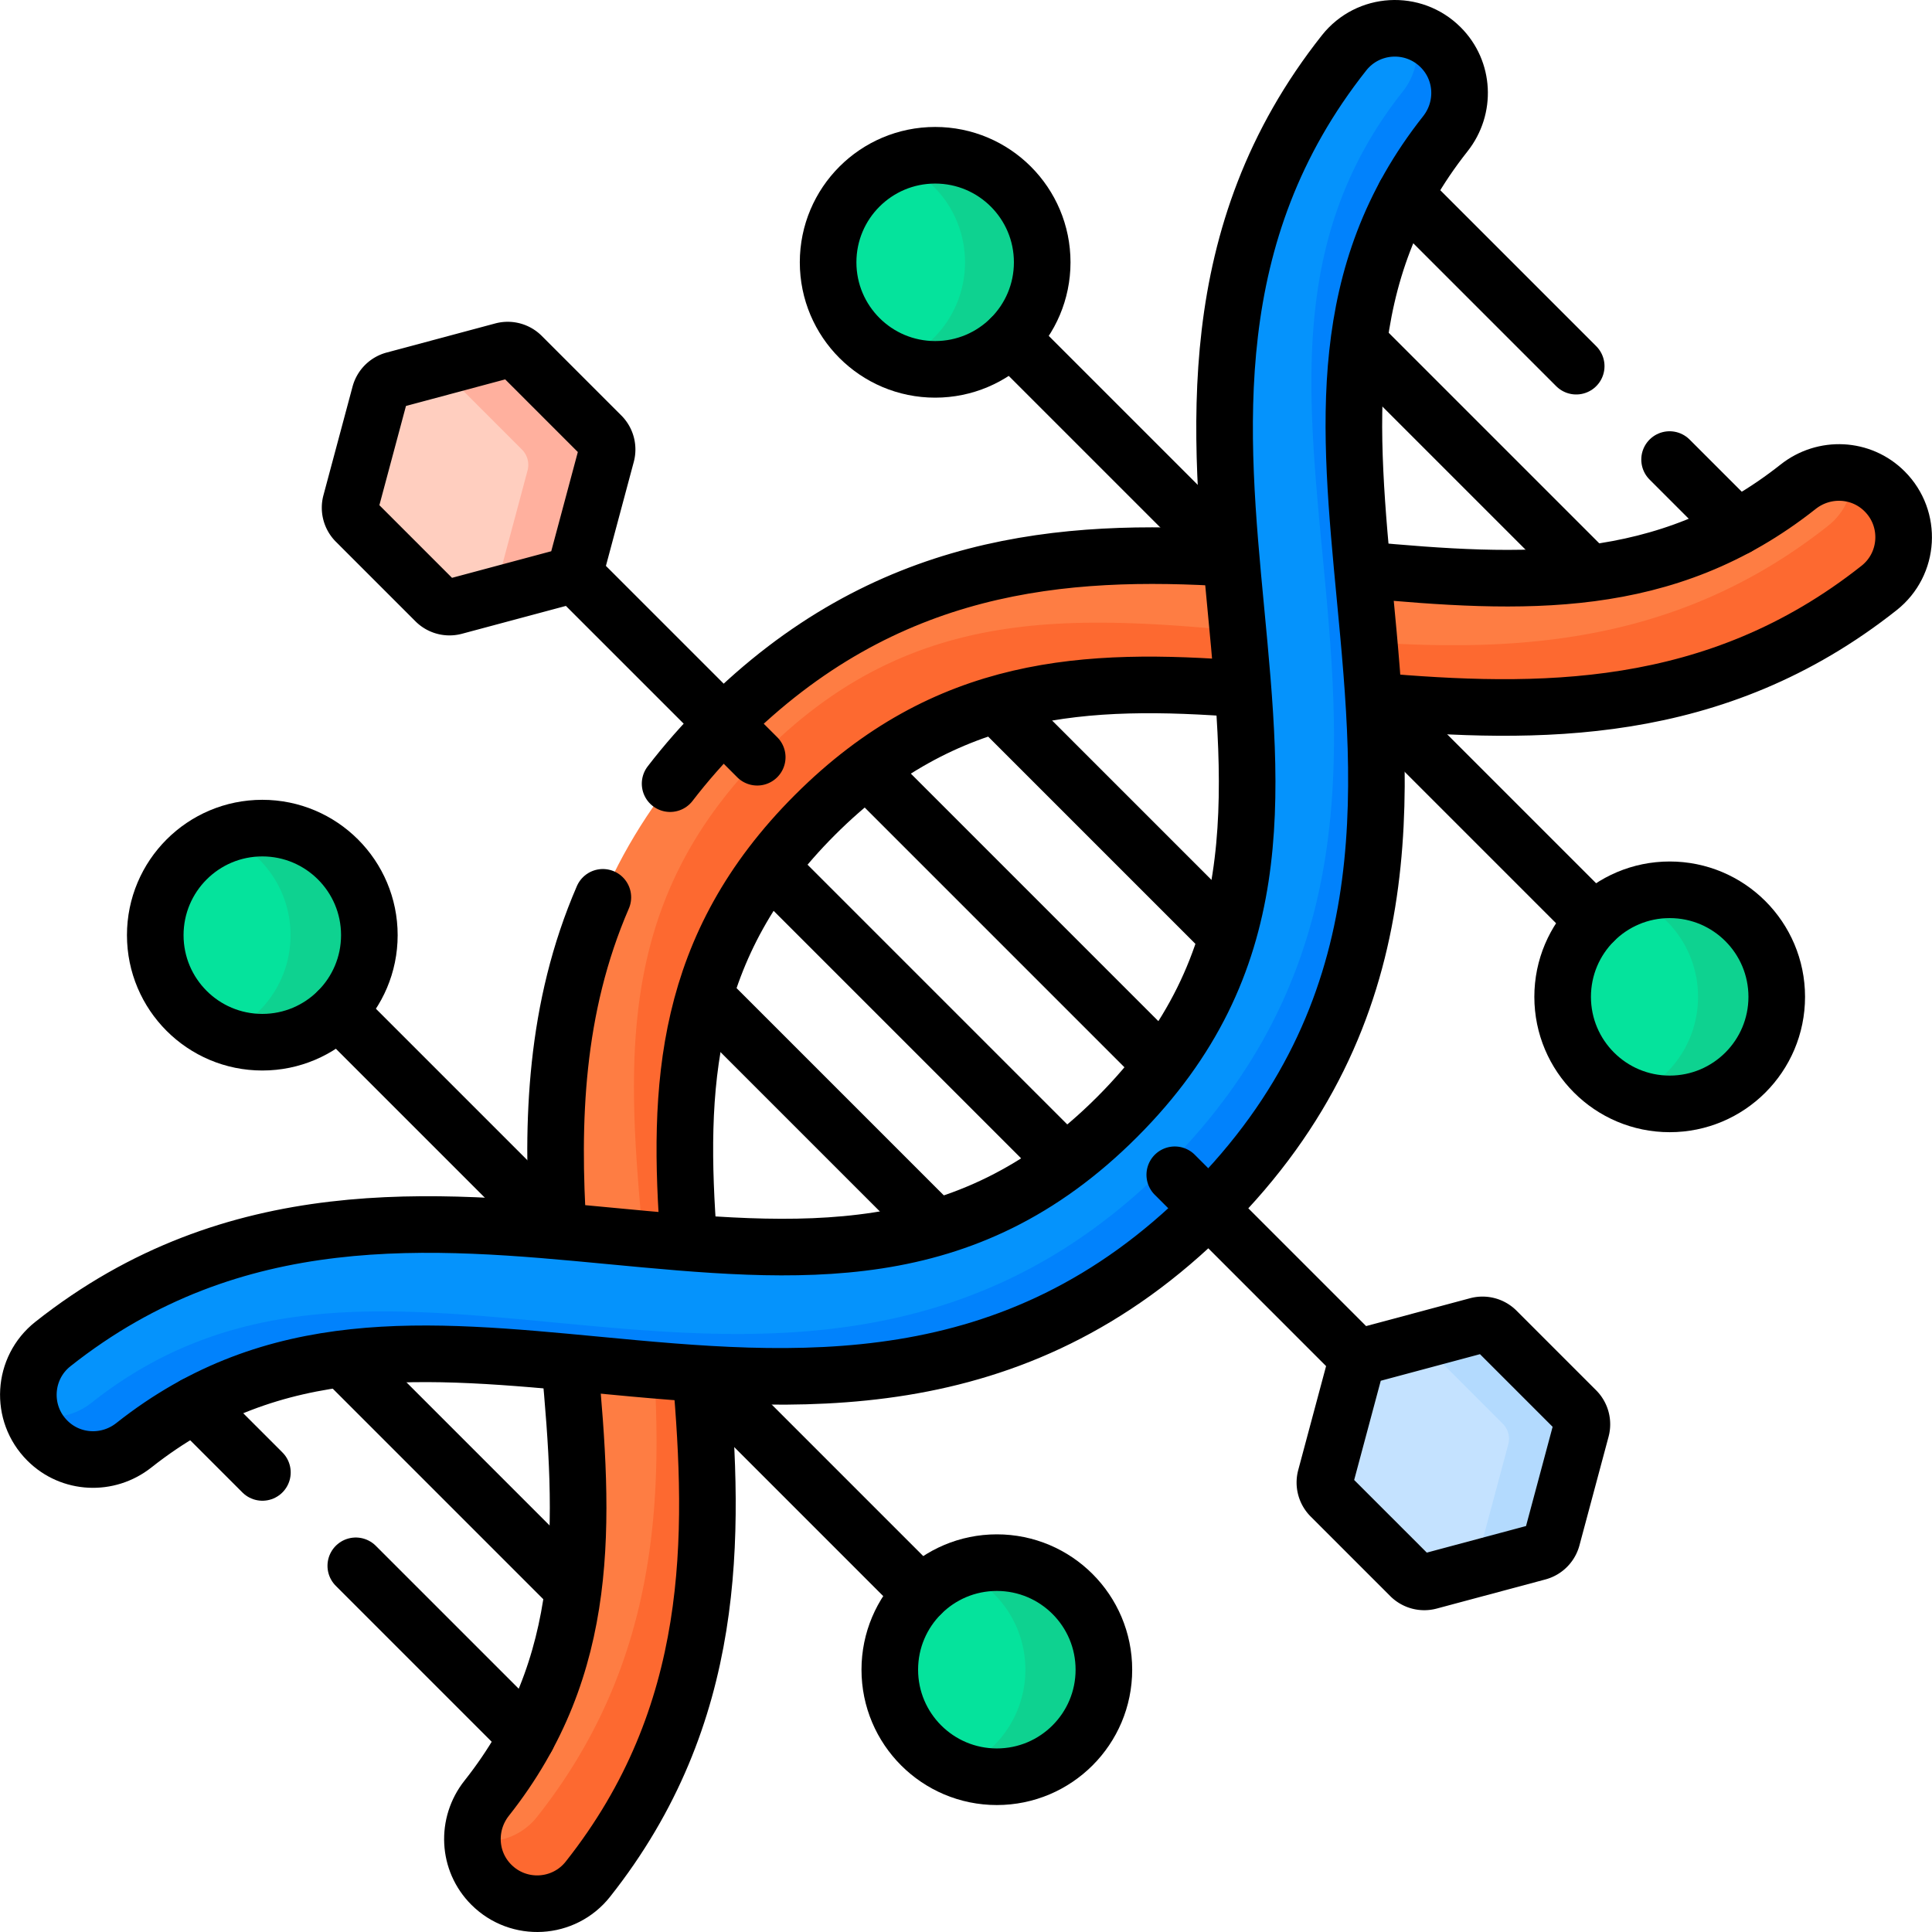 <svg xmlns="http://www.w3.org/2000/svg" version="1.1" xmlns:xlink="http://www.w3.org/1999/xlink" width="512" height="512" x="0" y="0" viewBox="0 0 512 512" style="enable-background:new 0 0 512 512" xml:space="preserve"><g><circle cx="247.827" cy="69.514" r="28.369" style="" fill="#05E39C" data-original="#05e39c"></circle><path d="M267.888 49.454c-8.189-8.189-20.138-10.318-30.289-6.4a28.253 28.253 0 0 1 9.831 6.4c11.079 11.079 11.079 29.042 0 40.12a28.257 28.257 0 0 1-9.831 6.4c10.151 3.918 22.1 1.789 30.289-6.4 11.078-11.079 11.078-29.041 0-40.12z" style="" fill="#0ED290" data-original="#0ed290"></path><circle cx="247.827" cy="69.514" r="28.369" style="stroke-linecap: round; stroke-linejoin: round; stroke-miterlimit: 10;" fill="none" stroke="#000000" stroke-width="15px" stroke-linecap="round" stroke-linejoin="round" stroke-miterlimit="10" data-original="#000000"></circle><path d="m267.888 89.574 60.923 60.924" style="stroke-linecap: round; stroke-linejoin: round; stroke-miterlimit: 10;" fill="none" stroke="#000000" stroke-width="15px" stroke-linecap="round" stroke-linejoin="round" stroke-miterlimit="10" data-original="#000000"></path><circle cx="69.514" cy="247.827" r="28.369" style="" fill="#05E39C" data-original="#05e39c"></circle><path d="M89.574 227.767c-8.247-8.246-20.305-10.35-30.502-6.32a28.267 28.267 0 0 1 9.618 6.32c11.079 11.079 11.079 29.042 0 40.12a28.267 28.267 0 0 1-9.618 6.32c10.197 4.03 22.255 1.926 30.502-6.32 11.079-11.078 11.079-29.041 0-40.12z" style="" fill="#0ED290" data-original="#0ed290"></path><circle cx="69.514" cy="247.827" r="28.369" style="stroke-linecap: round; stroke-linejoin: round; stroke-miterlimit: 10;" fill="none" stroke="#000000" stroke-width="15px" stroke-linecap="round" stroke-linejoin="round" stroke-miterlimit="10" data-original="#000000"></circle><path d="m89.574 267.888 60.924 60.923" style="stroke-linecap: round; stroke-linejoin: round; stroke-miterlimit: 10;" fill="none" stroke="#000000" stroke-width="15px" stroke-linecap="round" stroke-linejoin="round" stroke-miterlimit="10" data-original="#000000"></path><circle cx="442.486" cy="264.173" r="28.369" style="" fill="#05E39C" data-original="#05e39c"></circle><path d="M462.546 244.112c-8.243-8.243-20.294-10.348-30.488-6.325a28.28 28.28 0 0 1 9.633 6.325c11.079 11.079 11.079 29.042 0 40.12a28.262 28.262 0 0 1-9.633 6.325c10.194 4.022 22.245 1.917 30.488-6.325 11.079-11.078 11.079-29.041 0-40.12z" style="" fill="#0ED290" data-original="#0ed290"></path><circle cx="442.486" cy="264.173" r="28.369" style="stroke-linecap: round; stroke-linejoin: round; stroke-miterlimit: 10;" fill="none" stroke="#000000" stroke-width="15px" stroke-linecap="round" stroke-linejoin="round" stroke-miterlimit="10" data-original="#000000"></circle><path d="m422.426 244.112-60.924-60.923" style="stroke-linecap: round; stroke-linejoin: round; stroke-miterlimit: 10;" fill="none" stroke="#000000" stroke-width="15px" stroke-linecap="round" stroke-linejoin="round" stroke-miterlimit="10" data-original="#000000"></path><circle cx="264.173" cy="442.486" r="28.369" style="" fill="#05E39C" data-original="#05e39c"></circle><path d="M284.233 422.426c-8.236-8.236-20.274-10.344-30.462-6.335a28.28 28.28 0 0 1 9.659 6.335c11.079 11.079 11.079 29.042 0 40.12a28.26 28.26 0 0 1-9.659 6.335c10.188 4.009 22.226 1.901 30.462-6.335 11.079-11.079 11.079-29.041 0-40.12z" style="" fill="#0ED290" data-original="#0ed290"></path><circle cx="264.173" cy="442.486" r="28.369" style="stroke-linecap: round; stroke-linejoin: round; stroke-miterlimit: 10;" fill="none" stroke="#000000" stroke-width="15px" stroke-linecap="round" stroke-linejoin="round" stroke-miterlimit="10" data-original="#000000"></circle><path d="m244.112 422.426-60.923-60.924" style="stroke-linecap: round; stroke-linejoin: round; stroke-miterlimit: 10;" fill="none" stroke="#000000" stroke-width="15px" stroke-linecap="round" stroke-linejoin="round" stroke-miterlimit="10" data-original="#000000"></path><path d="m282.273 308.03-78.306-78.307M186.674 263.943l61.372 61.372M325.326 248.057l-61.372-61.372M229.727 203.97l78.306 78.307M151.931 421.153l-61.097-61.097M360.069 90.847l61.097 61.097" style="stroke-linecap: round; stroke-miterlimit: 10;" fill="none" stroke="#000000" stroke-width="15px" stroke-linecap="round" stroke-miterlimit="10" data-original="#000000"></path><path d="m130.216 499.473-.022-.022c-6.202-6.202-6.658-16.028-1.217-22.908 29.42-37.201 25.615-77.241 21.274-122.927-4.903-51.586-10.459-110.054 41.415-161.928 51.876-51.876 110.345-46.321 161.932-41.419 45.688 4.34 85.729 8.145 122.932-21.278 6.88-5.441 16.706-4.985 22.908 1.217l.022.022c7.252 7.252 6.569 19.217-1.473 25.582-48.151 38.11-100.739 33.114-147.639 28.658-50.413-4.79-93.952-8.926-134.389 31.511-40.435 40.435-36.298 83.972-31.506 134.384 4.457 46.899 9.454 99.486-28.654 147.635-6.365 8.042-18.331 8.725-25.583 1.473z" style="" fill="#FE7D43" data-original="#fe7d43"></path><path d="m499.459 130.23-.022-.022a16.961 16.961 0 0 0-8.458-4.601c.075 5.119-2.103 10.241-6.479 13.705-48.151 38.11-100.739 33.114-147.639 28.658-50.413-4.79-93.952-8.926-134.389 31.511-40.435 40.435-36.297 83.972-31.506 134.384 4.457 46.899 9.454 99.486-28.654 147.635-4.234 5.349-10.943 7.421-17.097 6.089.055 4.319 1.711 8.594 4.979 11.862l.022.022c7.252 7.252 19.218 6.569 25.582-1.473 38.108-48.149 33.11-100.736 28.654-147.635-4.791-50.412-8.928-93.95 31.506-134.384 40.437-40.437 83.976-36.301 134.389-31.511 46.9 4.456 99.488 9.452 147.639-28.658 8.042-6.365 8.725-18.33 1.473-25.582z" style="" fill="#FD6930" data-original="#fd6930"></path><path d="M326.288 147.968c-44.302-2.804-91.717.815-134.623 43.72-5.266 5.266-9.937 10.6-14.08 15.988M182.584 329.394c-3.202-41.684-1.346-78.692 33.374-113.413 34.734-34.734 71.756-36.581 113.458-33.375M159.764 237.802c-12.732 29.403-13.643 59.594-11.817 88.464M150.949 361.03c3.958 42.623 5.846 80.339-21.972 115.514-5.441 6.88-4.985 16.706 1.217 22.908l.022.022c7.252 7.252 19.218 6.569 25.582-1.473 34.447-43.523 33.673-90.672 29.914-133.968M364.053 185.734c43.287 3.754 90.422 4.517 133.933-29.922 8.041-6.365 8.724-18.33 1.473-25.582l-.022-.022c-6.202-6.202-16.028-6.658-22.908-1.217-35.166 27.811-72.87 25.934-115.478 21.98" style="stroke-linecap: round; stroke-linejoin: round; stroke-miterlimit: 10;" fill="none" stroke="#000000" stroke-width="15px" stroke-linecap="round" stroke-linejoin="round" stroke-miterlimit="10" data-original="#000000"></path><path d="m12.563 381.792-.022-.022c-7.252-7.252-6.569-19.217 1.473-25.582 48.151-38.11 100.739-33.114 147.639-28.658 50.413 4.79 93.952 8.926 134.389-31.511 40.435-40.435 36.297-83.972 31.506-134.384-4.457-46.899-9.454-99.486 28.654-147.635 6.365-8.042 18.33-8.724 25.582-1.473l.022.022c6.202 6.202 6.658 16.028 1.217 22.908-29.42 37.201-25.615 77.241-21.274 122.927 4.903 51.586 10.459 110.054-41.415 161.928-51.876 51.876-110.345 46.321-161.932 41.419-45.688-4.34-85.729-8.145-122.932 21.278-6.879 5.441-16.705 4.985-22.907-1.217z" style="" fill="#0593FC" data-original="#0593fc"></path><path d="m381.806 12.549-.022-.022a17.038 17.038 0 0 0-7.014-4.226 17.357 17.357 0 0 1-2.998 15.919c-29.42 37.201-25.615 77.241-21.274 122.927 4.903 51.586 10.459 110.054-41.415 161.928-51.876 51.876-110.345 46.321-161.932 41.419-45.688-4.34-85.729-8.145-122.932 21.278a17.356 17.356 0 0 1-15.899 3.003 17.036 17.036 0 0 0 4.22 6.995l.022.022c6.202 6.202 16.028 6.658 22.908 1.217 37.203-29.423 77.245-25.618 122.932-21.278 51.587 4.901 110.056 10.456 161.932-41.419 51.874-51.874 46.317-110.342 41.415-161.928-4.341-45.686-8.146-85.726 21.274-122.927 5.441-6.88 4.985-16.706-1.217-22.908z" style="" fill="#0182FC" data-original="#0182fc"></path><path d="m12.563 381.792-.022-.022c-7.252-7.252-6.569-19.217 1.473-25.582 48.151-38.11 100.739-33.114 147.639-28.658 50.413 4.79 93.952 8.926 134.389-31.511 40.435-40.435 36.297-83.972 31.506-134.384-4.457-46.899-9.454-99.486 28.654-147.635 6.365-8.042 18.33-8.724 25.582-1.473l.022.022c6.202 6.202 6.658 16.028 1.217 22.908-29.42 37.201-25.615 77.241-21.274 122.927 4.903 51.586 10.459 110.054-41.415 161.928-51.876 51.876-110.345 46.321-161.932 41.419-45.688-4.34-85.729-8.145-122.932 21.278-6.879 5.441-16.705 4.985-22.907-1.217z" style="stroke-linecap: round; stroke-linejoin: round; stroke-miterlimit: 10;" fill="none" stroke="#000000" stroke-width="15px" stroke-linecap="round" stroke-linejoin="round" stroke-miterlimit="10" data-original="#000000"></path><path d="m417.681 373.733-21.084-21.084a5.254 5.254 0 0 0-5.075-1.36l-31.731 8.502-8.502 31.731a5.255 5.255 0 0 0 1.36 5.075l21.084 21.084a5.254 5.254 0 0 0 5.075 1.36l28.801-7.717a5.255 5.255 0 0 0 3.715-3.715l7.717-28.801a5.256 5.256 0 0 0-1.36-5.075z" style="" fill="#C4E2FF" data-original="#c4e2ff"></path><path d="m417.681 373.733-21.084-21.084a5.254 5.254 0 0 0-5.075-1.36l-15.213 4.076 21.946 21.946a5.625 5.625 0 0 1 1.456 5.432l-8.26 30.828a5.616 5.616 0 0 1-1.398 2.456l17.556-4.704a5.255 5.255 0 0 0 3.715-3.715l7.717-28.801a5.255 5.255 0 0 0-1.36-5.074z" style="" fill="#B3DAFE" data-original="#b3dafe"></path><path d="m417.681 373.733-21.084-21.084a5.254 5.254 0 0 0-5.075-1.36l-31.731 8.502-8.502 31.731a5.255 5.255 0 0 0 1.36 5.075l21.084 21.084a5.254 5.254 0 0 0 5.075 1.36l28.801-7.717a5.255 5.255 0 0 0 3.715-3.715l7.717-28.801a5.256 5.256 0 0 0-1.36-5.075zM359.792 359.792 311.33 311.33" style="stroke-linecap: round; stroke-linejoin: round; stroke-miterlimit: 10;" fill="none" stroke="#000000" stroke-width="15px" stroke-linecap="round" stroke-linejoin="round" stroke-miterlimit="10" data-original="#000000"></path><path d="m138.267 94.319 21.084 21.084a5.254 5.254 0 0 1 1.36 5.075l-8.502 31.731-31.731 8.502a5.255 5.255 0 0 1-5.075-1.36l-21.084-21.084a5.254 5.254 0 0 1-1.36-5.075l7.717-28.801a5.255 5.255 0 0 1 3.715-3.715l28.801-7.717a5.256 5.256 0 0 1 5.075 1.36z" style="" fill="#FFCEBF" data-original="#ffcebf"></path><path d="m159.351 115.403-21.084-21.084a5.254 5.254 0 0 0-5.075-1.36l-16.593 4.446 21.703 21.703a5.795 5.795 0 0 1 1.5 5.598l-8.898 33.21 21.304-5.708 8.502-31.731a5.253 5.253 0 0 0-1.359-5.074z" style="" fill="#FFB09E" data-original="#ffb09e"></path><path d="m138.267 94.319 21.084 21.084a5.254 5.254 0 0 1 1.36 5.075l-8.502 31.731-31.731 8.502a5.255 5.255 0 0 1-5.075-1.36l-21.084-21.084a5.254 5.254 0 0 1-1.36-5.075l7.717-28.801a5.255 5.255 0 0 1 3.715-3.715l28.801-7.717a5.256 5.256 0 0 1 5.075 1.36zM152.208 152.208l48.462 48.462" style="stroke-linecap: round; stroke-linejoin: round; stroke-miterlimit: 10;" fill="none" stroke="#000000" stroke-width="15px" stroke-linecap="round" stroke-linejoin="round" stroke-miterlimit="10" data-original="#000000"></path><path d="m139.679 460.349-45.391-45.391M69.539 390.21l-17.893-17.893M460.354 139.683l-17.896-17.895M417.71 97.039 372.321 51.65" style="stroke-linecap: round; stroke-miterlimit: 10;" fill="none" stroke="#000000" stroke-width="15px" stroke-linecap="round" stroke-miterlimit="10" data-original="#000000"></path></g></svg>